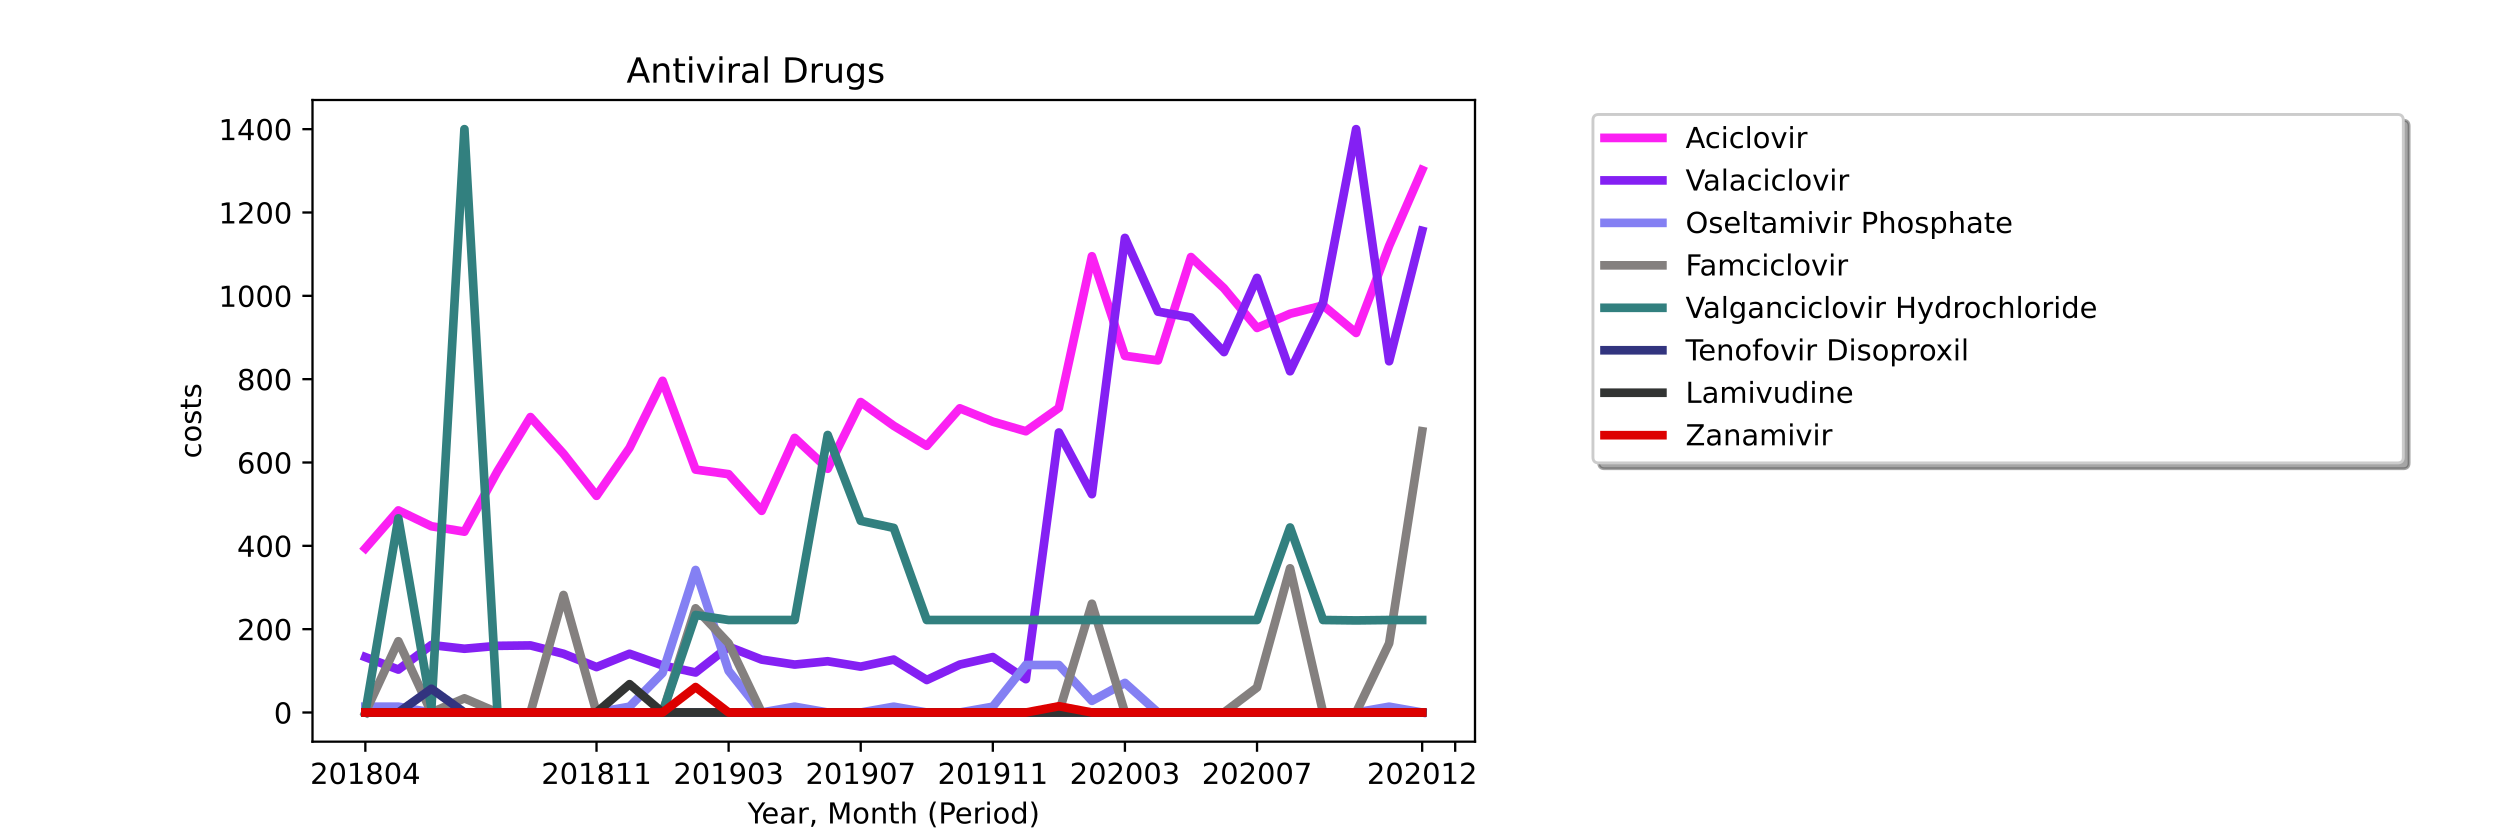 <?xml version="1.0" encoding="utf-8" standalone="no"?>
<!DOCTYPE svg PUBLIC "-//W3C//DTD SVG 1.1//EN"
  "http://www.w3.org/Graphics/SVG/1.1/DTD/svg11.dtd">
<!-- Created with matplotlib (https://matplotlib.org/) -->
<svg height="288pt" version="1.1" viewBox="0 0 864 288" width="864pt" xmlns="http://www.w3.org/2000/svg" xmlns:xlink="http://www.w3.org/1999/xlink">
 <defs>
  <style type="text/css">*{stroke-linecap:butt;stroke-linejoin:round;}</style>
 </defs>
 <g id="figure_1">
  <g id="patch_1">
   <path d="M 0 288 
L 864 288 
L 864 0 
L 0 0 
z
" style="fill:#ffffff;"/>
  </g>
  <g id="axes_1">
   <g id="patch_2">
    <path d="M 108 256.32 
L 509.76 256.32 
L 509.76 34.56 
L 108 34.56 
z
" style="fill:#ffffff;"/>
   </g>
   <g id="matplotlib.axis_1">
    <g id="xtick_1">
     <g id="line2d_1">
      <defs>
       <path d="M 0 0 
L 0 3.5 
" id="ma55997df5f" style="stroke:#000000;stroke-width:0.8;"/>
      </defs>
      <g>
       <use style="stroke:#000000;stroke-width:0.8;" x="126.262" xlink:href="#ma55997df5f" y="256.32"/>
      </g>
     </g>
     <g id="text_1">
      <!-- 201804 -->
      <g transform="translate(107.174 270.918)scale(0.1 -0.1)">
       <defs>
        <path d="M 19.188 8.297 
L 53.609 8.297 
L 53.609 0 
L 7.328 0 
L 7.328 8.297 
Q 12.938 14.109 22.625 23.891 
Q 32.328 33.688 34.812 36.531 
Q 39.547 41.844 41.422 45.531 
Q 43.312 49.219 43.312 52.781 
Q 43.312 58.594 39.234 62.25 
Q 35.156 65.922 28.609 65.922 
Q 23.969 65.922 18.812 64.312 
Q 13.672 62.703 7.812 59.422 
L 7.812 69.391 
Q 13.766 71.781 18.938 73 
Q 24.125 74.219 28.422 74.219 
Q 39.75 74.219 46.484 68.547 
Q 53.219 62.891 53.219 53.422 
Q 53.219 48.922 51.531 44.891 
Q 49.859 40.875 45.406 35.406 
Q 44.188 33.984 37.641 27.219 
Q 31.109 20.453 19.188 8.297 
z
" id="DejaVuSans-50"/>
        <path d="M 31.781 66.406 
Q 24.172 66.406 20.328 58.906 
Q 16.5 51.422 16.5 36.375 
Q 16.5 21.391 20.328 13.891 
Q 24.172 6.391 31.781 6.391 
Q 39.453 6.391 43.281 13.891 
Q 47.125 21.391 47.125 36.375 
Q 47.125 51.422 43.281 58.906 
Q 39.453 66.406 31.781 66.406 
z
M 31.781 74.219 
Q 44.047 74.219 50.516 64.516 
Q 56.984 54.828 56.984 36.375 
Q 56.984 17.969 50.516 8.266 
Q 44.047 -1.422 31.781 -1.422 
Q 19.531 -1.422 13.062 8.266 
Q 6.594 17.969 6.594 36.375 
Q 6.594 54.828 13.062 64.516 
Q 19.531 74.219 31.781 74.219 
z
" id="DejaVuSans-48"/>
        <path d="M 12.406 8.297 
L 28.516 8.297 
L 28.516 63.922 
L 10.984 60.406 
L 10.984 69.391 
L 28.422 72.906 
L 38.281 72.906 
L 38.281 8.297 
L 54.391 8.297 
L 54.391 0 
L 12.406 0 
z
" id="DejaVuSans-49"/>
        <path d="M 31.781 34.625 
Q 24.75 34.625 20.719 30.859 
Q 16.703 27.094 16.703 20.516 
Q 16.703 13.922 20.719 10.156 
Q 24.75 6.391 31.781 6.391 
Q 38.812 6.391 42.859 10.172 
Q 46.922 13.969 46.922 20.516 
Q 46.922 27.094 42.891 30.859 
Q 38.875 34.625 31.781 34.625 
z
M 21.922 38.812 
Q 15.578 40.375 12.031 44.719 
Q 8.5 49.078 8.5 55.328 
Q 8.5 64.062 14.719 69.141 
Q 20.953 74.219 31.781 74.219 
Q 42.672 74.219 48.875 69.141 
Q 55.078 64.062 55.078 55.328 
Q 55.078 49.078 51.531 44.719 
Q 48 40.375 41.703 38.812 
Q 48.828 37.156 52.797 32.312 
Q 56.781 27.484 56.781 20.516 
Q 56.781 9.906 50.312 4.234 
Q 43.844 -1.422 31.781 -1.422 
Q 19.734 -1.422 13.25 4.234 
Q 6.781 9.906 6.781 20.516 
Q 6.781 27.484 10.781 32.312 
Q 14.797 37.156 21.922 38.812 
z
M 18.312 54.391 
Q 18.312 48.734 21.844 45.562 
Q 25.391 42.391 31.781 42.391 
Q 38.141 42.391 41.719 45.562 
Q 45.312 48.734 45.312 54.391 
Q 45.312 60.062 41.719 63.234 
Q 38.141 66.406 31.781 66.406 
Q 25.391 66.406 21.844 63.234 
Q 18.312 60.062 18.312 54.391 
z
" id="DejaVuSans-56"/>
        <path d="M 37.797 64.312 
L 12.891 25.391 
L 37.797 25.391 
z
M 35.203 72.906 
L 47.609 72.906 
L 47.609 25.391 
L 58.016 25.391 
L 58.016 17.188 
L 47.609 17.188 
L 47.609 0 
L 37.797 0 
L 37.797 17.188 
L 4.891 17.188 
L 4.891 26.703 
z
" id="DejaVuSans-52"/>
       </defs>
       <use xlink:href="#DejaVuSans-50"/>
       <use x="63.623" xlink:href="#DejaVuSans-48"/>
       <use x="127.246" xlink:href="#DejaVuSans-49"/>
       <use x="190.869" xlink:href="#DejaVuSans-56"/>
       <use x="254.492" xlink:href="#DejaVuSans-48"/>
       <use x="318.115" xlink:href="#DejaVuSans-52"/>
      </g>
     </g>
    </g>
    <g id="xtick_2">
     <g id="line2d_2">
      <g>
       <use style="stroke:#000000;stroke-width:0.8;" x="206.157" xlink:href="#ma55997df5f" y="256.32"/>
      </g>
     </g>
     <g id="text_2">
      <!-- 201811 -->
      <g transform="translate(187.07 270.918)scale(0.1 -0.1)">
       <use xlink:href="#DejaVuSans-50"/>
       <use x="63.623" xlink:href="#DejaVuSans-48"/>
       <use x="127.246" xlink:href="#DejaVuSans-49"/>
       <use x="190.869" xlink:href="#DejaVuSans-56"/>
       <use x="254.492" xlink:href="#DejaVuSans-49"/>
       <use x="318.115" xlink:href="#DejaVuSans-49"/>
      </g>
     </g>
    </g>
    <g id="xtick_3">
     <g id="line2d_3">
      <g>
       <use style="stroke:#000000;stroke-width:0.8;" x="251.812" xlink:href="#ma55997df5f" y="256.32"/>
      </g>
     </g>
     <g id="text_3">
      <!-- 201903 -->
      <g transform="translate(232.724 270.918)scale(0.1 -0.1)">
       <defs>
        <path d="M 10.984 1.516 
L 10.984 10.5 
Q 14.703 8.734 18.5 7.812 
Q 22.312 6.891 25.984 6.891 
Q 35.75 6.891 40.891 13.453 
Q 46.047 20.016 46.781 33.406 
Q 43.953 29.203 39.594 26.953 
Q 35.25 24.703 29.984 24.703 
Q 19.047 24.703 12.672 31.312 
Q 6.297 37.938 6.297 49.422 
Q 6.297 60.641 12.938 67.422 
Q 19.578 74.219 30.609 74.219 
Q 43.266 74.219 49.922 64.516 
Q 56.594 54.828 56.594 36.375 
Q 56.594 19.141 48.406 8.859 
Q 40.234 -1.422 26.422 -1.422 
Q 22.703 -1.422 18.891 -0.688 
Q 15.094 0.047 10.984 1.516 
z
M 30.609 32.422 
Q 37.25 32.422 41.125 36.953 
Q 45.016 41.5 45.016 49.422 
Q 45.016 57.281 41.125 61.844 
Q 37.25 66.406 30.609 66.406 
Q 23.969 66.406 20.094 61.844 
Q 16.219 57.281 16.219 49.422 
Q 16.219 41.5 20.094 36.953 
Q 23.969 32.422 30.609 32.422 
z
" id="DejaVuSans-57"/>
        <path d="M 40.578 39.312 
Q 47.656 37.797 51.625 33 
Q 55.609 28.219 55.609 21.188 
Q 55.609 10.406 48.188 4.484 
Q 40.766 -1.422 27.094 -1.422 
Q 22.516 -1.422 17.656 -0.516 
Q 12.797 0.391 7.625 2.203 
L 7.625 11.719 
Q 11.719 9.328 16.594 8.109 
Q 21.484 6.891 26.812 6.891 
Q 36.078 6.891 40.938 10.547 
Q 45.797 14.203 45.797 21.188 
Q 45.797 27.641 41.281 31.266 
Q 36.766 34.906 28.719 34.906 
L 20.219 34.906 
L 20.219 43.016 
L 29.109 43.016 
Q 36.375 43.016 40.234 45.922 
Q 44.094 48.828 44.094 54.297 
Q 44.094 59.906 40.109 62.906 
Q 36.141 65.922 28.719 65.922 
Q 24.656 65.922 20.016 65.031 
Q 15.375 64.156 9.812 62.312 
L 9.812 71.094 
Q 15.438 72.656 20.344 73.438 
Q 25.25 74.219 29.594 74.219 
Q 40.828 74.219 47.359 69.109 
Q 53.906 64.016 53.906 55.328 
Q 53.906 49.266 50.438 45.094 
Q 46.969 40.922 40.578 39.312 
z
" id="DejaVuSans-51"/>
       </defs>
       <use xlink:href="#DejaVuSans-50"/>
       <use x="63.623" xlink:href="#DejaVuSans-48"/>
       <use x="127.246" xlink:href="#DejaVuSans-49"/>
       <use x="190.869" xlink:href="#DejaVuSans-57"/>
       <use x="254.492" xlink:href="#DejaVuSans-48"/>
       <use x="318.115" xlink:href="#DejaVuSans-51"/>
      </g>
     </g>
    </g>
    <g id="xtick_4">
     <g id="line2d_4">
      <g>
       <use style="stroke:#000000;stroke-width:0.8;" x="297.466" xlink:href="#ma55997df5f" y="256.32"/>
      </g>
     </g>
     <g id="text_4">
      <!-- 201907 -->
      <g transform="translate(278.379 270.918)scale(0.1 -0.1)">
       <defs>
        <path d="M 8.203 72.906 
L 55.078 72.906 
L 55.078 68.703 
L 28.609 0 
L 18.312 0 
L 43.219 64.594 
L 8.203 64.594 
z
" id="DejaVuSans-55"/>
       </defs>
       <use xlink:href="#DejaVuSans-50"/>
       <use x="63.623" xlink:href="#DejaVuSans-48"/>
       <use x="127.246" xlink:href="#DejaVuSans-49"/>
       <use x="190.869" xlink:href="#DejaVuSans-57"/>
       <use x="254.492" xlink:href="#DejaVuSans-48"/>
       <use x="318.115" xlink:href="#DejaVuSans-55"/>
      </g>
     </g>
    </g>
    <g id="xtick_5">
     <g id="line2d_5">
      <g>
       <use style="stroke:#000000;stroke-width:0.8;" x="343.121" xlink:href="#ma55997df5f" y="256.32"/>
      </g>
     </g>
     <g id="text_5">
      <!-- 201911 -->
      <g transform="translate(324.033 270.918)scale(0.1 -0.1)">
       <use xlink:href="#DejaVuSans-50"/>
       <use x="63.623" xlink:href="#DejaVuSans-48"/>
       <use x="127.246" xlink:href="#DejaVuSans-49"/>
       <use x="190.869" xlink:href="#DejaVuSans-57"/>
       <use x="254.492" xlink:href="#DejaVuSans-49"/>
       <use x="318.115" xlink:href="#DejaVuSans-49"/>
      </g>
     </g>
    </g>
    <g id="xtick_6">
     <g id="line2d_6">
      <g>
       <use style="stroke:#000000;stroke-width:0.8;" x="388.775" xlink:href="#ma55997df5f" y="256.32"/>
      </g>
     </g>
     <g id="text_6">
      <!-- 202003 -->
      <g transform="translate(369.688 270.918)scale(0.1 -0.1)">
       <use xlink:href="#DejaVuSans-50"/>
       <use x="63.623" xlink:href="#DejaVuSans-48"/>
       <use x="127.246" xlink:href="#DejaVuSans-50"/>
       <use x="190.869" xlink:href="#DejaVuSans-48"/>
       <use x="254.492" xlink:href="#DejaVuSans-48"/>
       <use x="318.115" xlink:href="#DejaVuSans-51"/>
      </g>
     </g>
    </g>
    <g id="xtick_7">
     <g id="line2d_7">
      <g>
       <use style="stroke:#000000;stroke-width:0.8;" x="434.43" xlink:href="#ma55997df5f" y="256.32"/>
      </g>
     </g>
     <g id="text_7">
      <!-- 202007 -->
      <g transform="translate(415.342 270.918)scale(0.1 -0.1)">
       <use xlink:href="#DejaVuSans-50"/>
       <use x="63.623" xlink:href="#DejaVuSans-48"/>
       <use x="127.246" xlink:href="#DejaVuSans-50"/>
       <use x="190.869" xlink:href="#DejaVuSans-48"/>
       <use x="254.492" xlink:href="#DejaVuSans-48"/>
       <use x="318.115" xlink:href="#DejaVuSans-55"/>
      </g>
     </g>
    </g>
    <g id="xtick_8">
     <g id="line2d_8">
      <g>
       <use style="stroke:#000000;stroke-width:0.8;" x="491.498" xlink:href="#ma55997df5f" y="256.32"/>
      </g>
     </g>
     <g id="text_8">
      <!-- 202012 -->
      <g transform="translate(472.411 270.918)scale(0.1 -0.1)">
       <use xlink:href="#DejaVuSans-50"/>
       <use x="63.623" xlink:href="#DejaVuSans-48"/>
       <use x="127.246" xlink:href="#DejaVuSans-50"/>
       <use x="190.869" xlink:href="#DejaVuSans-48"/>
       <use x="254.492" xlink:href="#DejaVuSans-49"/>
       <use x="318.115" xlink:href="#DejaVuSans-50"/>
      </g>
     </g>
    </g>
    <g id="xtick_9">
     <g id="line2d_9">
      <g>
       <use style="stroke:#000000;stroke-width:0.8;" x="502.912" xlink:href="#ma55997df5f" y="256.32"/>
      </g>
     </g>
    </g>
    <g id="text_9">
     <!-- Year, Month (Period) -->
     <g transform="translate(258.364 284.597)scale(0.1 -0.1)">
      <defs>
       <path d="M -0.203 72.906 
L 10.406 72.906 
L 30.609 42.922 
L 50.688 72.906 
L 61.281 72.906 
L 35.5 34.719 
L 35.5 0 
L 25.594 0 
L 25.594 34.719 
z
" id="DejaVuSans-89"/>
       <path d="M 56.203 29.594 
L 56.203 25.203 
L 14.891 25.203 
Q 15.484 15.922 20.484 11.062 
Q 25.484 6.203 34.422 6.203 
Q 39.594 6.203 44.453 7.469 
Q 49.312 8.734 54.109 11.281 
L 54.109 2.781 
Q 49.266 0.734 44.188 -0.344 
Q 39.109 -1.422 33.891 -1.422 
Q 20.797 -1.422 13.156 6.188 
Q 5.516 13.812 5.516 26.812 
Q 5.516 40.234 12.766 48.109 
Q 20.016 56 32.328 56 
Q 43.359 56 49.781 48.891 
Q 56.203 41.797 56.203 29.594 
z
M 47.219 32.234 
Q 47.125 39.594 43.094 43.984 
Q 39.062 48.391 32.422 48.391 
Q 24.906 48.391 20.391 44.141 
Q 15.875 39.891 15.188 32.172 
z
" id="DejaVuSans-101"/>
       <path d="M 34.281 27.484 
Q 23.391 27.484 19.188 25 
Q 14.984 22.516 14.984 16.5 
Q 14.984 11.719 18.141 8.906 
Q 21.297 6.109 26.703 6.109 
Q 34.188 6.109 38.703 11.406 
Q 43.219 16.703 43.219 25.484 
L 43.219 27.484 
z
M 52.203 31.203 
L 52.203 0 
L 43.219 0 
L 43.219 8.297 
Q 40.141 3.328 35.547 0.953 
Q 30.953 -1.422 24.312 -1.422 
Q 15.922 -1.422 10.953 3.297 
Q 6 8.016 6 15.922 
Q 6 25.141 12.172 29.828 
Q 18.359 34.516 30.609 34.516 
L 43.219 34.516 
L 43.219 35.406 
Q 43.219 41.609 39.141 45 
Q 35.062 48.391 27.688 48.391 
Q 23 48.391 18.547 47.266 
Q 14.109 46.141 10.016 43.891 
L 10.016 52.203 
Q 14.938 54.109 19.578 55.047 
Q 24.219 56 28.609 56 
Q 40.484 56 46.344 49.844 
Q 52.203 43.703 52.203 31.203 
z
" id="DejaVuSans-97"/>
       <path d="M 41.109 46.297 
Q 39.594 47.172 37.812 47.578 
Q 36.031 48 33.891 48 
Q 26.266 48 22.188 43.047 
Q 18.109 38.094 18.109 28.812 
L 18.109 0 
L 9.078 0 
L 9.078 54.688 
L 18.109 54.688 
L 18.109 46.188 
Q 20.953 51.172 25.484 53.578 
Q 30.031 56 36.531 56 
Q 37.453 56 38.578 55.875 
Q 39.703 55.766 41.062 55.516 
z
" id="DejaVuSans-114"/>
       <path d="M 11.719 12.406 
L 22.016 12.406 
L 22.016 4 
L 14.016 -11.625 
L 7.719 -11.625 
L 11.719 4 
z
" id="DejaVuSans-44"/>
       <path id="DejaVuSans-32"/>
       <path d="M 9.812 72.906 
L 24.516 72.906 
L 43.109 23.297 
L 61.812 72.906 
L 76.516 72.906 
L 76.516 0 
L 66.891 0 
L 66.891 64.016 
L 48.094 14.016 
L 38.188 14.016 
L 19.391 64.016 
L 19.391 0 
L 9.812 0 
z
" id="DejaVuSans-77"/>
       <path d="M 30.609 48.391 
Q 23.391 48.391 19.188 42.75 
Q 14.984 37.109 14.984 27.297 
Q 14.984 17.484 19.156 11.844 
Q 23.344 6.203 30.609 6.203 
Q 37.797 6.203 41.984 11.859 
Q 46.188 17.531 46.188 27.297 
Q 46.188 37.016 41.984 42.703 
Q 37.797 48.391 30.609 48.391 
z
M 30.609 56 
Q 42.328 56 49.016 48.375 
Q 55.719 40.766 55.719 27.297 
Q 55.719 13.875 49.016 6.219 
Q 42.328 -1.422 30.609 -1.422 
Q 18.844 -1.422 12.172 6.219 
Q 5.516 13.875 5.516 27.297 
Q 5.516 40.766 12.172 48.375 
Q 18.844 56 30.609 56 
z
" id="DejaVuSans-111"/>
       <path d="M 54.891 33.016 
L 54.891 0 
L 45.906 0 
L 45.906 32.719 
Q 45.906 40.484 42.875 44.328 
Q 39.844 48.188 33.797 48.188 
Q 26.516 48.188 22.312 43.547 
Q 18.109 38.922 18.109 30.906 
L 18.109 0 
L 9.078 0 
L 9.078 54.688 
L 18.109 54.688 
L 18.109 46.188 
Q 21.344 51.125 25.703 53.562 
Q 30.078 56 35.797 56 
Q 45.219 56 50.047 50.172 
Q 54.891 44.344 54.891 33.016 
z
" id="DejaVuSans-110"/>
       <path d="M 18.312 70.219 
L 18.312 54.688 
L 36.812 54.688 
L 36.812 47.703 
L 18.312 47.703 
L 18.312 18.016 
Q 18.312 11.328 20.141 9.422 
Q 21.969 7.516 27.594 7.516 
L 36.812 7.516 
L 36.812 0 
L 27.594 0 
Q 17.188 0 13.234 3.875 
Q 9.281 7.766 9.281 18.016 
L 9.281 47.703 
L 2.688 47.703 
L 2.688 54.688 
L 9.281 54.688 
L 9.281 70.219 
z
" id="DejaVuSans-116"/>
       <path d="M 54.891 33.016 
L 54.891 0 
L 45.906 0 
L 45.906 32.719 
Q 45.906 40.484 42.875 44.328 
Q 39.844 48.188 33.797 48.188 
Q 26.516 48.188 22.312 43.547 
Q 18.109 38.922 18.109 30.906 
L 18.109 0 
L 9.078 0 
L 9.078 75.984 
L 18.109 75.984 
L 18.109 46.188 
Q 21.344 51.125 25.703 53.562 
Q 30.078 56 35.797 56 
Q 45.219 56 50.047 50.172 
Q 54.891 44.344 54.891 33.016 
z
" id="DejaVuSans-104"/>
       <path d="M 31 75.875 
Q 24.469 64.656 21.281 53.656 
Q 18.109 42.672 18.109 31.391 
Q 18.109 20.125 21.312 9.062 
Q 24.516 -2 31 -13.188 
L 23.188 -13.188 
Q 15.875 -1.703 12.234 9.375 
Q 8.594 20.453 8.594 31.391 
Q 8.594 42.281 12.203 53.312 
Q 15.828 64.359 23.188 75.875 
z
" id="DejaVuSans-40"/>
       <path d="M 19.672 64.797 
L 19.672 37.406 
L 32.078 37.406 
Q 38.969 37.406 42.719 40.969 
Q 46.484 44.531 46.484 51.125 
Q 46.484 57.672 42.719 61.234 
Q 38.969 64.797 32.078 64.797 
z
M 9.812 72.906 
L 32.078 72.906 
Q 44.344 72.906 50.609 67.359 
Q 56.891 61.812 56.891 51.125 
Q 56.891 40.328 50.609 34.812 
Q 44.344 29.297 32.078 29.297 
L 19.672 29.297 
L 19.672 0 
L 9.812 0 
z
" id="DejaVuSans-80"/>
       <path d="M 9.422 54.688 
L 18.406 54.688 
L 18.406 0 
L 9.422 0 
z
M 9.422 75.984 
L 18.406 75.984 
L 18.406 64.594 
L 9.422 64.594 
z
" id="DejaVuSans-105"/>
       <path d="M 45.406 46.391 
L 45.406 75.984 
L 54.391 75.984 
L 54.391 0 
L 45.406 0 
L 45.406 8.203 
Q 42.578 3.328 38.25 0.953 
Q 33.938 -1.422 27.875 -1.422 
Q 17.969 -1.422 11.734 6.484 
Q 5.516 14.406 5.516 27.297 
Q 5.516 40.188 11.734 48.094 
Q 17.969 56 27.875 56 
Q 33.938 56 38.25 53.625 
Q 42.578 51.266 45.406 46.391 
z
M 14.797 27.297 
Q 14.797 17.391 18.875 11.75 
Q 22.953 6.109 30.078 6.109 
Q 37.203 6.109 41.297 11.75 
Q 45.406 17.391 45.406 27.297 
Q 45.406 37.203 41.297 42.844 
Q 37.203 48.484 30.078 48.484 
Q 22.953 48.484 18.875 42.844 
Q 14.797 37.203 14.797 27.297 
z
" id="DejaVuSans-100"/>
       <path d="M 8.016 75.875 
L 15.828 75.875 
Q 23.141 64.359 26.781 53.312 
Q 30.422 42.281 30.422 31.391 
Q 30.422 20.453 26.781 9.375 
Q 23.141 -1.703 15.828 -13.188 
L 8.016 -13.188 
Q 14.5 -2 17.703 9.062 
Q 20.906 20.125 20.906 31.391 
Q 20.906 42.672 17.703 53.656 
Q 14.5 64.656 8.016 75.875 
z
" id="DejaVuSans-41"/>
      </defs>
      <use xlink:href="#DejaVuSans-89"/>
      <use x="47.834" xlink:href="#DejaVuSans-101"/>
      <use x="109.357" xlink:href="#DejaVuSans-97"/>
      <use x="170.637" xlink:href="#DejaVuSans-114"/>
      <use x="211.75" xlink:href="#DejaVuSans-44"/>
      <use x="243.537" xlink:href="#DejaVuSans-32"/>
      <use x="275.324" xlink:href="#DejaVuSans-77"/>
      <use x="361.604" xlink:href="#DejaVuSans-111"/>
      <use x="422.785" xlink:href="#DejaVuSans-110"/>
      <use x="486.164" xlink:href="#DejaVuSans-116"/>
      <use x="525.373" xlink:href="#DejaVuSans-104"/>
      <use x="588.752" xlink:href="#DejaVuSans-32"/>
      <use x="620.539" xlink:href="#DejaVuSans-40"/>
      <use x="659.553" xlink:href="#DejaVuSans-80"/>
      <use x="716.23" xlink:href="#DejaVuSans-101"/>
      <use x="777.754" xlink:href="#DejaVuSans-114"/>
      <use x="818.867" xlink:href="#DejaVuSans-105"/>
      <use x="846.65" xlink:href="#DejaVuSans-111"/>
      <use x="907.832" xlink:href="#DejaVuSans-100"/>
      <use x="971.309" xlink:href="#DejaVuSans-41"/>
     </g>
    </g>
   </g>
   <g id="matplotlib.axis_2">
    <g id="ytick_1">
     <g id="line2d_10">
      <defs>
       <path d="M 0 0 
L -3.5 0 
" id="m2e35c15b78" style="stroke:#000000;stroke-width:0.8;"/>
      </defs>
      <g>
       <use style="stroke:#000000;stroke-width:0.8;" x="108" xlink:href="#m2e35c15b78" y="246.24"/>
      </g>
     </g>
     <g id="text_10">
      <!-- 0 -->
      <g transform="translate(94.638 250.039)scale(0.1 -0.1)">
       <use xlink:href="#DejaVuSans-48"/>
      </g>
     </g>
    </g>
    <g id="ytick_2">
     <g id="line2d_11">
      <g>
       <use style="stroke:#000000;stroke-width:0.8;" x="108" xlink:href="#m2e35c15b78" y="217.44"/>
      </g>
     </g>
     <g id="text_11">
      <!-- 200 -->
      <g transform="translate(81.912 221.239)scale(0.1 -0.1)">
       <use xlink:href="#DejaVuSans-50"/>
       <use x="63.623" xlink:href="#DejaVuSans-48"/>
       <use x="127.246" xlink:href="#DejaVuSans-48"/>
      </g>
     </g>
    </g>
    <g id="ytick_3">
     <g id="line2d_12">
      <g>
       <use style="stroke:#000000;stroke-width:0.8;" x="108" xlink:href="#m2e35c15b78" y="188.64"/>
      </g>
     </g>
     <g id="text_12">
      <!-- 400 -->
      <g transform="translate(81.912 192.439)scale(0.1 -0.1)">
       <use xlink:href="#DejaVuSans-52"/>
       <use x="63.623" xlink:href="#DejaVuSans-48"/>
       <use x="127.246" xlink:href="#DejaVuSans-48"/>
      </g>
     </g>
    </g>
    <g id="ytick_4">
     <g id="line2d_13">
      <g>
       <use style="stroke:#000000;stroke-width:0.8;" x="108" xlink:href="#m2e35c15b78" y="159.84"/>
      </g>
     </g>
     <g id="text_13">
      <!-- 600 -->
      <g transform="translate(81.912 163.639)scale(0.1 -0.1)">
       <defs>
        <path d="M 33.016 40.375 
Q 26.375 40.375 22.484 35.828 
Q 18.609 31.297 18.609 23.391 
Q 18.609 15.531 22.484 10.953 
Q 26.375 6.391 33.016 6.391 
Q 39.656 6.391 43.531 10.953 
Q 47.406 15.531 47.406 23.391 
Q 47.406 31.297 43.531 35.828 
Q 39.656 40.375 33.016 40.375 
z
M 52.594 71.297 
L 52.594 62.312 
Q 48.875 64.062 45.094 64.984 
Q 41.312 65.922 37.594 65.922 
Q 27.828 65.922 22.672 59.328 
Q 17.531 52.734 16.797 39.406 
Q 19.672 43.656 24.016 45.922 
Q 28.375 48.188 33.594 48.188 
Q 44.578 48.188 50.953 41.516 
Q 57.328 34.859 57.328 23.391 
Q 57.328 12.156 50.688 5.359 
Q 44.047 -1.422 33.016 -1.422 
Q 20.359 -1.422 13.672 8.266 
Q 6.984 17.969 6.984 36.375 
Q 6.984 53.656 15.188 63.938 
Q 23.391 74.219 37.203 74.219 
Q 40.922 74.219 44.703 73.484 
Q 48.484 72.75 52.594 71.297 
z
" id="DejaVuSans-54"/>
       </defs>
       <use xlink:href="#DejaVuSans-54"/>
       <use x="63.623" xlink:href="#DejaVuSans-48"/>
       <use x="127.246" xlink:href="#DejaVuSans-48"/>
      </g>
     </g>
    </g>
    <g id="ytick_5">
     <g id="line2d_14">
      <g>
       <use style="stroke:#000000;stroke-width:0.8;" x="108" xlink:href="#m2e35c15b78" y="131.04"/>
      </g>
     </g>
     <g id="text_14">
      <!-- 800 -->
      <g transform="translate(81.912 134.839)scale(0.1 -0.1)">
       <use xlink:href="#DejaVuSans-56"/>
       <use x="63.623" xlink:href="#DejaVuSans-48"/>
       <use x="127.246" xlink:href="#DejaVuSans-48"/>
      </g>
     </g>
    </g>
    <g id="ytick_6">
     <g id="line2d_15">
      <g>
       <use style="stroke:#000000;stroke-width:0.8;" x="108" xlink:href="#m2e35c15b78" y="102.24"/>
      </g>
     </g>
     <g id="text_15">
      <!-- 1000 -->
      <g transform="translate(75.55 106.039)scale(0.1 -0.1)">
       <use xlink:href="#DejaVuSans-49"/>
       <use x="63.623" xlink:href="#DejaVuSans-48"/>
       <use x="127.246" xlink:href="#DejaVuSans-48"/>
       <use x="190.869" xlink:href="#DejaVuSans-48"/>
      </g>
     </g>
    </g>
    <g id="ytick_7">
     <g id="line2d_16">
      <g>
       <use style="stroke:#000000;stroke-width:0.8;" x="108" xlink:href="#m2e35c15b78" y="73.44"/>
      </g>
     </g>
     <g id="text_16">
      <!-- 1200 -->
      <g transform="translate(75.55 77.239)scale(0.1 -0.1)">
       <use xlink:href="#DejaVuSans-49"/>
       <use x="63.623" xlink:href="#DejaVuSans-50"/>
       <use x="127.246" xlink:href="#DejaVuSans-48"/>
       <use x="190.869" xlink:href="#DejaVuSans-48"/>
      </g>
     </g>
    </g>
    <g id="ytick_8">
     <g id="line2d_17">
      <g>
       <use style="stroke:#000000;stroke-width:0.8;" x="108" xlink:href="#m2e35c15b78" y="44.64"/>
      </g>
     </g>
     <g id="text_17">
      <!-- 1400 -->
      <g transform="translate(75.55 48.439)scale(0.1 -0.1)">
       <use xlink:href="#DejaVuSans-49"/>
       <use x="63.623" xlink:href="#DejaVuSans-52"/>
       <use x="127.246" xlink:href="#DejaVuSans-48"/>
       <use x="190.869" xlink:href="#DejaVuSans-48"/>
      </g>
     </g>
    </g>
    <g id="text_18">
     <!-- costs -->
     <g transform="translate(69.47 158.418)rotate(-90)scale(0.1 -0.1)">
      <defs>
       <path d="M 48.781 52.594 
L 48.781 44.188 
Q 44.969 46.297 41.141 47.344 
Q 37.312 48.391 33.406 48.391 
Q 24.656 48.391 19.812 42.844 
Q 14.984 37.312 14.984 27.297 
Q 14.984 17.281 19.812 11.734 
Q 24.656 6.203 33.406 6.203 
Q 37.312 6.203 41.141 7.25 
Q 44.969 8.297 48.781 10.406 
L 48.781 2.094 
Q 45.016 0.344 40.984 -0.531 
Q 36.969 -1.422 32.422 -1.422 
Q 20.062 -1.422 12.781 6.344 
Q 5.516 14.109 5.516 27.297 
Q 5.516 40.672 12.859 48.328 
Q 20.219 56 33.016 56 
Q 37.156 56 41.109 55.141 
Q 45.062 54.297 48.781 52.594 
z
" id="DejaVuSans-99"/>
       <path d="M 44.281 53.078 
L 44.281 44.578 
Q 40.484 46.531 36.375 47.5 
Q 32.281 48.484 27.875 48.484 
Q 21.188 48.484 17.844 46.438 
Q 14.5 44.391 14.5 40.281 
Q 14.5 37.156 16.891 35.375 
Q 19.281 33.594 26.516 31.984 
L 29.594 31.297 
Q 39.156 29.25 43.188 25.516 
Q 47.219 21.781 47.219 15.094 
Q 47.219 7.469 41.188 3.016 
Q 35.156 -1.422 24.609 -1.422 
Q 20.219 -1.422 15.453 -0.562 
Q 10.688 0.297 5.422 2 
L 5.422 11.281 
Q 10.406 8.688 15.234 7.391 
Q 20.062 6.109 24.812 6.109 
Q 31.156 6.109 34.562 8.281 
Q 37.984 10.453 37.984 14.406 
Q 37.984 18.062 35.516 20.016 
Q 33.062 21.969 24.703 23.781 
L 21.578 24.516 
Q 13.234 26.266 9.516 29.906 
Q 5.812 33.547 5.812 39.891 
Q 5.812 47.609 11.281 51.797 
Q 16.75 56 26.812 56 
Q 31.781 56 36.172 55.266 
Q 40.578 54.547 44.281 53.078 
z
" id="DejaVuSans-115"/>
      </defs>
      <use xlink:href="#DejaVuSans-99"/>
      <use x="54.98" xlink:href="#DejaVuSans-111"/>
      <use x="116.162" xlink:href="#DejaVuSans-115"/>
      <use x="168.262" xlink:href="#DejaVuSans-116"/>
      <use x="207.471" xlink:href="#DejaVuSans-115"/>
     </g>
    </g>
   </g>
   <g id="line2d_18">
    <path clip-path="url(#pd29bffa8de)" d="M 126.262 189.504 
L 137.675 176.4 
L 149.089 181.872 
L 160.503 183.744 
L 171.916 162.864 
L 183.33 144.144 
L 194.744 156.816 
L 206.157 171.36 
L 217.571 154.8 
L 228.985 131.616 
L 240.398 162.288 
L 251.812 163.872 
L 263.225 176.544 
L 274.639 151.344 
L 286.053 162 
L 297.466 138.96 
L 308.88 147.168 
L 320.294 154.08 
L 331.707 141.12 
L 343.121 145.728 
L 354.535 149.04 
L 365.948 140.976 
L 377.362 88.56 
L 388.775 122.976 
L 400.189 124.56 
L 411.603 88.848 
L 423.016 99.648 
L 434.43 113.328 
L 445.844 108.432 
L 457.257 105.552 
L 468.671 115.056 
L 480.085 84.96 
L 491.498 58.752 
" style="fill:none;stroke:#fb20f3;stroke-linecap:square;stroke-width:3;"/>
   </g>
   <g id="line2d_19">
    <path clip-path="url(#pd29bffa8de)" d="M 126.262 227.088 
L 137.675 231.408 
L 149.089 222.912 
L 160.503 224.208 
L 171.916 223.2 
L 183.33 223.056 
L 194.744 225.936 
L 206.157 230.544 
L 217.571 225.936 
L 228.985 229.968 
L 240.398 232.416 
L 251.812 223.488 
L 263.225 227.952 
L 274.639 229.68 
L 286.053 228.528 
L 297.466 230.4 
L 308.88 227.952 
L 320.294 235.008 
L 331.707 229.68 
L 343.121 227.088 
L 354.535 234.72 
L 365.948 149.472 
L 377.362 170.784 
L 388.775 82.224 
L 400.189 107.712 
L 411.603 109.728 
L 423.016 121.68 
L 434.43 96.048 
L 445.844 128.304 
L 457.257 104.544 
L 468.671 44.64 
L 480.085 124.848 
L 491.498 79.776 
" style="fill:none;stroke:#8420f3;stroke-linecap:square;stroke-width:3;"/>
   </g>
   <g id="line2d_20">
    <path clip-path="url(#pd29bffa8de)" d="M 126.262 244.224 
L 137.675 244.224 
L 149.089 246.24 
L 160.503 246.24 
L 171.916 246.24 
L 183.33 246.24 
L 194.744 246.24 
L 206.157 246.24 
L 217.571 244.224 
L 228.985 232.56 
L 240.398 196.992 
L 251.812 231.84 
L 263.225 246.24 
L 274.639 244.224 
L 286.053 246.24 
L 297.466 246.24 
L 308.88 244.224 
L 320.294 246.24 
L 331.707 246.24 
L 343.121 244.224 
L 354.535 229.824 
L 365.948 229.824 
L 377.362 242.208 
L 388.775 236.016 
L 400.189 246.24 
L 411.603 246.24 
L 423.016 246.24 
L 434.43 246.24 
L 445.844 246.24 
L 457.257 246.24 
L 468.671 246.24 
L 480.085 244.224 
L 491.498 246.24 
" style="fill:none;stroke:#8480f3;stroke-linecap:square;stroke-width:3;"/>
   </g>
   <g id="line2d_21">
    <path clip-path="url(#pd29bffa8de)" d="M 126.262 246.24 
L 137.675 221.616 
L 149.089 246.24 
L 160.503 241.344 
L 171.916 246.24 
L 183.33 246.24 
L 194.744 205.632 
L 206.157 246.24 
L 217.571 246.24 
L 228.985 246.24 
L 240.398 210.24 
L 251.812 222.336 
L 263.225 246.24 
L 274.639 246.24 
L 286.053 246.24 
L 297.466 246.24 
L 308.88 246.24 
L 320.294 246.24 
L 331.707 246.24 
L 343.121 246.24 
L 354.535 246.24 
L 365.948 246.24 
L 377.362 208.656 
L 388.775 246.24 
L 400.189 246.24 
L 411.603 246.24 
L 423.016 246.24 
L 434.43 237.6 
L 445.844 196.416 
L 457.257 246.24 
L 468.671 246.24 
L 480.085 222.336 
L 491.498 149.04 
" style="fill:none;stroke:#84807f;stroke-linecap:square;stroke-width:3;"/>
   </g>
   <g id="line2d_22">
    <path clip-path="url(#pd29bffa8de)" d="M 126.262 246.24 
L 137.675 179.136 
L 149.089 244.8 
L 160.503 44.64 
L 171.916 246.24 
L 183.33 246.24 
L 194.744 246.24 
L 206.157 246.24 
L 217.571 246.24 
L 228.985 246.24 
L 240.398 212.544 
L 251.812 214.272 
L 263.225 214.272 
L 274.639 214.272 
L 286.053 150.336 
L 297.466 180 
L 308.88 182.448 
L 320.294 214.272 
L 331.707 214.272 
L 343.121 214.272 
L 354.535 214.272 
L 365.948 214.272 
L 377.362 214.272 
L 388.775 214.272 
L 400.189 214.272 
L 411.603 214.272 
L 423.016 214.272 
L 434.43 214.272 
L 445.844 182.304 
L 457.257 214.272 
L 468.671 214.416 
L 480.085 214.272 
L 491.498 214.272 
" style="fill:none;stroke:#32807f;stroke-linecap:square;stroke-width:3;"/>
   </g>
   <g id="line2d_23">
    <path clip-path="url(#pd29bffa8de)" d="M 126.262 246.24 
L 137.675 246.24 
L 149.089 238.032 
L 160.503 246.24 
L 171.916 246.24 
L 183.33 246.24 
L 194.744 246.24 
L 206.157 246.24 
L 217.571 246.24 
L 228.985 246.24 
L 240.398 246.24 
L 251.812 246.24 
L 263.225 246.24 
L 274.639 246.24 
L 286.053 246.24 
L 297.466 246.24 
L 308.88 246.24 
L 320.294 246.24 
L 331.707 246.24 
L 343.121 246.24 
L 354.535 246.24 
L 365.948 246.24 
L 377.362 246.24 
L 388.775 246.24 
L 400.189 246.24 
L 411.603 246.24 
L 423.016 246.24 
L 434.43 246.24 
L 445.844 246.24 
L 457.257 246.24 
L 468.671 246.24 
L 480.085 246.24 
L 491.498 246.24 
" style="fill:none;stroke:#32347f;stroke-linecap:square;stroke-width:3;"/>
   </g>
   <g id="line2d_24">
    <path clip-path="url(#pd29bffa8de)" d="M 126.262 246.24 
L 137.675 246.24 
L 149.089 246.24 
L 160.503 246.24 
L 171.916 246.24 
L 183.33 246.24 
L 194.744 246.24 
L 206.157 246.24 
L 217.571 236.448 
L 228.985 246.24 
L 240.398 246.24 
L 251.812 246.24 
L 263.225 246.24 
L 274.639 246.24 
L 286.053 246.24 
L 297.466 246.24 
L 308.88 246.24 
L 320.294 246.24 
L 331.707 246.24 
L 343.121 246.24 
L 354.535 246.24 
L 365.948 246.24 
L 377.362 246.24 
L 388.775 246.24 
L 400.189 246.24 
L 411.603 246.24 
L 423.016 246.24 
L 434.43 246.24 
L 445.844 246.24 
L 457.257 246.24 
L 468.671 246.24 
L 480.085 246.24 
L 491.498 246.24 
" style="fill:none;stroke:#323433;stroke-linecap:square;stroke-width:3;"/>
   </g>
   <g id="line2d_25">
    <path clip-path="url(#pd29bffa8de)" d="M 126.262 246.24 
L 137.675 246.24 
L 149.089 246.24 
L 160.503 246.24 
L 171.916 246.24 
L 183.33 246.24 
L 194.744 246.24 
L 206.157 246.24 
L 217.571 246.24 
L 228.985 246.24 
L 240.398 237.456 
L 251.812 246.24 
L 263.225 246.24 
L 274.639 246.24 
L 286.053 246.24 
L 297.466 246.24 
L 308.88 246.24 
L 320.294 246.24 
L 331.707 246.24 
L 343.121 246.24 
L 354.535 246.24 
L 365.948 244.08 
L 377.362 246.24 
L 388.775 246.24 
L 400.189 246.24 
L 411.603 246.24 
L 423.016 246.24 
L 434.43 246.24 
L 445.844 246.24 
L 457.257 246.24 
L 468.671 246.24 
L 480.085 246.24 
L 491.498 246.24 
" style="fill:none;stroke:#dd0000;stroke-linecap:square;stroke-width:3;"/>
   </g>
   <g id="patch_3">
    <path d="M 108 256.32 
L 108 34.56 
" style="fill:none;stroke:#000000;stroke-linecap:square;stroke-linejoin:miter;stroke-width:0.8;"/>
   </g>
   <g id="patch_4">
    <path d="M 509.76 256.32 
L 509.76 34.56 
" style="fill:none;stroke:#000000;stroke-linecap:square;stroke-linejoin:miter;stroke-width:0.8;"/>
   </g>
   <g id="patch_5">
    <path d="M 108 256.32 
L 509.76 256.32 
" style="fill:none;stroke:#000000;stroke-linecap:square;stroke-linejoin:miter;stroke-width:0.8;"/>
   </g>
   <g id="patch_6">
    <path d="M 108 34.56 
L 509.76 34.56 
" style="fill:none;stroke:#000000;stroke-linecap:square;stroke-linejoin:miter;stroke-width:0.8;"/>
   </g>
   <g id="text_19">
    <!-- Antiviral Drugs                          -->
    <g transform="translate(216.523 28.56)scale(0.12 -0.12)">
     <defs>
      <path d="M 34.188 63.188 
L 20.797 26.906 
L 47.609 26.906 
z
M 28.609 72.906 
L 39.797 72.906 
L 67.578 0 
L 57.328 0 
L 50.688 18.703 
L 17.828 18.703 
L 11.188 0 
L 0.781 0 
z
" id="DejaVuSans-65"/>
      <path d="M 2.984 54.688 
L 12.5 54.688 
L 29.594 8.797 
L 46.688 54.688 
L 56.203 54.688 
L 35.688 0 
L 23.484 0 
z
" id="DejaVuSans-118"/>
      <path d="M 9.422 75.984 
L 18.406 75.984 
L 18.406 0 
L 9.422 0 
z
" id="DejaVuSans-108"/>
      <path d="M 19.672 64.797 
L 19.672 8.109 
L 31.594 8.109 
Q 46.688 8.109 53.688 14.938 
Q 60.688 21.781 60.688 36.531 
Q 60.688 51.172 53.688 57.984 
Q 46.688 64.797 31.594 64.797 
z
M 9.812 72.906 
L 30.078 72.906 
Q 51.266 72.906 61.172 64.094 
Q 71.094 55.281 71.094 36.531 
Q 71.094 17.672 61.125 8.828 
Q 51.172 0 30.078 0 
L 9.812 0 
z
" id="DejaVuSans-68"/>
      <path d="M 8.5 21.578 
L 8.5 54.688 
L 17.484 54.688 
L 17.484 21.922 
Q 17.484 14.156 20.5 10.266 
Q 23.531 6.391 29.594 6.391 
Q 36.859 6.391 41.078 11.031 
Q 45.312 15.672 45.312 23.688 
L 45.312 54.688 
L 54.297 54.688 
L 54.297 0 
L 45.312 0 
L 45.312 8.406 
Q 42.047 3.422 37.719 1 
Q 33.406 -1.422 27.688 -1.422 
Q 18.266 -1.422 13.375 4.438 
Q 8.5 10.297 8.5 21.578 
z
M 31.109 56 
z
" id="DejaVuSans-117"/>
      <path d="M 45.406 27.984 
Q 45.406 37.75 41.375 43.109 
Q 37.359 48.484 30.078 48.484 
Q 22.859 48.484 18.828 43.109 
Q 14.797 37.75 14.797 27.984 
Q 14.797 18.266 18.828 12.891 
Q 22.859 7.516 30.078 7.516 
Q 37.359 7.516 41.375 12.891 
Q 45.406 18.266 45.406 27.984 
z
M 54.391 6.781 
Q 54.391 -7.172 48.188 -13.984 
Q 42 -20.797 29.203 -20.797 
Q 24.469 -20.797 20.266 -20.094 
Q 16.062 -19.391 12.109 -17.922 
L 12.109 -9.188 
Q 16.062 -11.328 19.922 -12.344 
Q 23.781 -13.375 27.781 -13.375 
Q 36.625 -13.375 41.016 -8.766 
Q 45.406 -4.156 45.406 5.172 
L 45.406 9.625 
Q 42.625 4.781 38.281 2.391 
Q 33.938 0 27.875 0 
Q 17.828 0 11.672 7.656 
Q 5.516 15.328 5.516 27.984 
Q 5.516 40.672 11.672 48.328 
Q 17.828 56 27.875 56 
Q 33.938 56 38.281 53.609 
Q 42.625 51.219 45.406 46.391 
L 45.406 54.688 
L 54.391 54.688 
z
" id="DejaVuSans-103"/>
     </defs>
     <use xlink:href="#DejaVuSans-65"/>
     <use x="68.408" xlink:href="#DejaVuSans-110"/>
     <use x="131.787" xlink:href="#DejaVuSans-116"/>
     <use x="170.996" xlink:href="#DejaVuSans-105"/>
     <use x="198.779" xlink:href="#DejaVuSans-118"/>
     <use x="257.959" xlink:href="#DejaVuSans-105"/>
     <use x="285.742" xlink:href="#DejaVuSans-114"/>
     <use x="326.855" xlink:href="#DejaVuSans-97"/>
     <use x="388.135" xlink:href="#DejaVuSans-108"/>
     <use x="415.918" xlink:href="#DejaVuSans-32"/>
     <use x="447.705" xlink:href="#DejaVuSans-68"/>
     <use x="524.707" xlink:href="#DejaVuSans-114"/>
     <use x="565.82" xlink:href="#DejaVuSans-117"/>
     <use x="629.199" xlink:href="#DejaVuSans-103"/>
     <use x="692.676" xlink:href="#DejaVuSans-115"/>
     <use x="744.775" xlink:href="#DejaVuSans-32"/>
     <use x="776.562" xlink:href="#DejaVuSans-32"/>
     <use x="808.35" xlink:href="#DejaVuSans-32"/>
     <use x="840.137" xlink:href="#DejaVuSans-32"/>
     <use x="871.924" xlink:href="#DejaVuSans-32"/>
     <use x="903.711" xlink:href="#DejaVuSans-32"/>
     <use x="935.498" xlink:href="#DejaVuSans-32"/>
     <use x="967.285" xlink:href="#DejaVuSans-32"/>
     <use x="999.072" xlink:href="#DejaVuSans-32"/>
     <use x="1030.859" xlink:href="#DejaVuSans-32"/>
     <use x="1062.646" xlink:href="#DejaVuSans-32"/>
     <use x="1094.434" xlink:href="#DejaVuSans-32"/>
     <use x="1126.221" xlink:href="#DejaVuSans-32"/>
     <use x="1158.008" xlink:href="#DejaVuSans-32"/>
     <use x="1189.795" xlink:href="#DejaVuSans-32"/>
     <use x="1221.582" xlink:href="#DejaVuSans-32"/>
     <use x="1253.369" xlink:href="#DejaVuSans-32"/>
     <use x="1285.156" xlink:href="#DejaVuSans-32"/>
     <use x="1316.943" xlink:href="#DejaVuSans-32"/>
     <use x="1348.73" xlink:href="#DejaVuSans-32"/>
     <use x="1380.518" xlink:href="#DejaVuSans-32"/>
     <use x="1412.305" xlink:href="#DejaVuSans-32"/>
     <use x="1444.092" xlink:href="#DejaVuSans-32"/>
     <use x="1475.879" xlink:href="#DejaVuSans-32"/>
     <use x="1507.666" xlink:href="#DejaVuSans-32"/>
    </g>
   </g>
   <g id="legend_1">
    <g id="patch_7">
     <path d="M 554.522 161.985 
L 830.582 161.985 
Q 832.582 161.985 832.582 159.985 
L 832.582 43.56 
Q 832.582 41.56 830.582 41.56 
L 554.522 41.56 
Q 552.522 41.56 552.522 43.56 
L 552.522 159.985 
Q 552.522 161.985 554.522 161.985 
z
" style="fill:#4c4c4c;opacity:0.5;stroke:#4c4c4c;stroke-linejoin:miter;"/>
    </g>
    <g id="patch_8">
     <path d="M 552.522 159.985 
L 828.582 159.985 
Q 830.582 159.985 830.582 157.985 
L 830.582 41.56 
Q 830.582 39.56 828.582 39.56 
L 552.522 39.56 
Q 550.522 39.56 550.522 41.56 
L 550.522 157.985 
Q 550.522 159.985 552.522 159.985 
z
" style="fill:#ffffff;stroke:#cccccc;stroke-linejoin:miter;"/>
    </g>
    <g id="line2d_26">
     <path d="M 554.522 47.658 
L 574.522 47.658 
" style="fill:none;stroke:#fb20f3;stroke-linecap:square;stroke-width:3;"/>
    </g>
    <g id="line2d_27"/>
    <g id="text_20">
     <!-- Aciclovir                                                    -->
     <g transform="translate(582.522 51.158)scale(0.1 -0.1)">
      <use xlink:href="#DejaVuSans-65"/>
      <use x="66.658" xlink:href="#DejaVuSans-99"/>
      <use x="121.639" xlink:href="#DejaVuSans-105"/>
      <use x="149.422" xlink:href="#DejaVuSans-99"/>
      <use x="204.402" xlink:href="#DejaVuSans-108"/>
      <use x="232.186" xlink:href="#DejaVuSans-111"/>
      <use x="293.367" xlink:href="#DejaVuSans-118"/>
      <use x="352.547" xlink:href="#DejaVuSans-105"/>
      <use x="380.33" xlink:href="#DejaVuSans-114"/>
      <use x="421.443" xlink:href="#DejaVuSans-32"/>
      <use x="453.23" xlink:href="#DejaVuSans-32"/>
      <use x="485.018" xlink:href="#DejaVuSans-32"/>
      <use x="516.805" xlink:href="#DejaVuSans-32"/>
      <use x="548.592" xlink:href="#DejaVuSans-32"/>
      <use x="580.379" xlink:href="#DejaVuSans-32"/>
      <use x="612.166" xlink:href="#DejaVuSans-32"/>
      <use x="643.953" xlink:href="#DejaVuSans-32"/>
      <use x="675.74" xlink:href="#DejaVuSans-32"/>
      <use x="707.527" xlink:href="#DejaVuSans-32"/>
      <use x="739.314" xlink:href="#DejaVuSans-32"/>
      <use x="771.102" xlink:href="#DejaVuSans-32"/>
      <use x="802.889" xlink:href="#DejaVuSans-32"/>
      <use x="834.676" xlink:href="#DejaVuSans-32"/>
      <use x="866.463" xlink:href="#DejaVuSans-32"/>
      <use x="898.25" xlink:href="#DejaVuSans-32"/>
      <use x="930.037" xlink:href="#DejaVuSans-32"/>
      <use x="961.824" xlink:href="#DejaVuSans-32"/>
      <use x="993.611" xlink:href="#DejaVuSans-32"/>
      <use x="1025.398" xlink:href="#DejaVuSans-32"/>
      <use x="1057.186" xlink:href="#DejaVuSans-32"/>
      <use x="1088.973" xlink:href="#DejaVuSans-32"/>
      <use x="1120.76" xlink:href="#DejaVuSans-32"/>
      <use x="1152.547" xlink:href="#DejaVuSans-32"/>
      <use x="1184.334" xlink:href="#DejaVuSans-32"/>
      <use x="1216.121" xlink:href="#DejaVuSans-32"/>
      <use x="1247.908" xlink:href="#DejaVuSans-32"/>
      <use x="1279.695" xlink:href="#DejaVuSans-32"/>
      <use x="1311.482" xlink:href="#DejaVuSans-32"/>
      <use x="1343.27" xlink:href="#DejaVuSans-32"/>
      <use x="1375.057" xlink:href="#DejaVuSans-32"/>
      <use x="1406.844" xlink:href="#DejaVuSans-32"/>
      <use x="1438.631" xlink:href="#DejaVuSans-32"/>
      <use x="1470.418" xlink:href="#DejaVuSans-32"/>
      <use x="1502.205" xlink:href="#DejaVuSans-32"/>
      <use x="1533.992" xlink:href="#DejaVuSans-32"/>
      <use x="1565.779" xlink:href="#DejaVuSans-32"/>
      <use x="1597.566" xlink:href="#DejaVuSans-32"/>
      <use x="1629.354" xlink:href="#DejaVuSans-32"/>
      <use x="1661.141" xlink:href="#DejaVuSans-32"/>
      <use x="1692.928" xlink:href="#DejaVuSans-32"/>
      <use x="1724.715" xlink:href="#DejaVuSans-32"/>
      <use x="1756.502" xlink:href="#DejaVuSans-32"/>
      <use x="1788.289" xlink:href="#DejaVuSans-32"/>
      <use x="1820.076" xlink:href="#DejaVuSans-32"/>
      <use x="1851.863" xlink:href="#DejaVuSans-32"/>
      <use x="1883.65" xlink:href="#DejaVuSans-32"/>
      <use x="1915.438" xlink:href="#DejaVuSans-32"/>
      <use x="1947.225" xlink:href="#DejaVuSans-32"/>
      <use x="1979.012" xlink:href="#DejaVuSans-32"/>
      <use x="2010.799" xlink:href="#DejaVuSans-32"/>
     </g>
    </g>
    <g id="line2d_28">
     <path d="M 554.522 62.337 
L 574.522 62.337 
" style="fill:none;stroke:#8420f3;stroke-linecap:square;stroke-width:3;"/>
    </g>
    <g id="line2d_29"/>
    <g id="text_21">
     <!-- Valaciclovir                                                 -->
     <g transform="translate(582.522 65.837)scale(0.1 -0.1)">
      <defs>
       <path d="M 28.609 0 
L 0.781 72.906 
L 11.078 72.906 
L 34.188 11.531 
L 57.328 72.906 
L 67.578 72.906 
L 39.797 0 
z
" id="DejaVuSans-86"/>
      </defs>
      <use xlink:href="#DejaVuSans-86"/>
      <use x="60.658" xlink:href="#DejaVuSans-97"/>
      <use x="121.938" xlink:href="#DejaVuSans-108"/>
      <use x="149.721" xlink:href="#DejaVuSans-97"/>
      <use x="211" xlink:href="#DejaVuSans-99"/>
      <use x="265.98" xlink:href="#DejaVuSans-105"/>
      <use x="293.764" xlink:href="#DejaVuSans-99"/>
      <use x="348.744" xlink:href="#DejaVuSans-108"/>
      <use x="376.527" xlink:href="#DejaVuSans-111"/>
      <use x="437.709" xlink:href="#DejaVuSans-118"/>
      <use x="496.889" xlink:href="#DejaVuSans-105"/>
      <use x="524.672" xlink:href="#DejaVuSans-114"/>
      <use x="565.785" xlink:href="#DejaVuSans-32"/>
      <use x="597.572" xlink:href="#DejaVuSans-32"/>
      <use x="629.359" xlink:href="#DejaVuSans-32"/>
      <use x="661.146" xlink:href="#DejaVuSans-32"/>
      <use x="692.934" xlink:href="#DejaVuSans-32"/>
      <use x="724.721" xlink:href="#DejaVuSans-32"/>
      <use x="756.508" xlink:href="#DejaVuSans-32"/>
      <use x="788.295" xlink:href="#DejaVuSans-32"/>
      <use x="820.082" xlink:href="#DejaVuSans-32"/>
      <use x="851.869" xlink:href="#DejaVuSans-32"/>
      <use x="883.656" xlink:href="#DejaVuSans-32"/>
      <use x="915.443" xlink:href="#DejaVuSans-32"/>
      <use x="947.23" xlink:href="#DejaVuSans-32"/>
      <use x="979.018" xlink:href="#DejaVuSans-32"/>
      <use x="1010.805" xlink:href="#DejaVuSans-32"/>
      <use x="1042.592" xlink:href="#DejaVuSans-32"/>
      <use x="1074.379" xlink:href="#DejaVuSans-32"/>
      <use x="1106.166" xlink:href="#DejaVuSans-32"/>
      <use x="1137.953" xlink:href="#DejaVuSans-32"/>
      <use x="1169.74" xlink:href="#DejaVuSans-32"/>
      <use x="1201.527" xlink:href="#DejaVuSans-32"/>
      <use x="1233.314" xlink:href="#DejaVuSans-32"/>
      <use x="1265.102" xlink:href="#DejaVuSans-32"/>
      <use x="1296.889" xlink:href="#DejaVuSans-32"/>
      <use x="1328.676" xlink:href="#DejaVuSans-32"/>
      <use x="1360.463" xlink:href="#DejaVuSans-32"/>
      <use x="1392.25" xlink:href="#DejaVuSans-32"/>
      <use x="1424.037" xlink:href="#DejaVuSans-32"/>
      <use x="1455.824" xlink:href="#DejaVuSans-32"/>
      <use x="1487.611" xlink:href="#DejaVuSans-32"/>
      <use x="1519.398" xlink:href="#DejaVuSans-32"/>
      <use x="1551.186" xlink:href="#DejaVuSans-32"/>
      <use x="1582.973" xlink:href="#DejaVuSans-32"/>
      <use x="1614.76" xlink:href="#DejaVuSans-32"/>
      <use x="1646.547" xlink:href="#DejaVuSans-32"/>
      <use x="1678.334" xlink:href="#DejaVuSans-32"/>
      <use x="1710.121" xlink:href="#DejaVuSans-32"/>
      <use x="1741.908" xlink:href="#DejaVuSans-32"/>
      <use x="1773.695" xlink:href="#DejaVuSans-32"/>
      <use x="1805.482" xlink:href="#DejaVuSans-32"/>
      <use x="1837.27" xlink:href="#DejaVuSans-32"/>
      <use x="1869.057" xlink:href="#DejaVuSans-32"/>
      <use x="1900.844" xlink:href="#DejaVuSans-32"/>
      <use x="1932.631" xlink:href="#DejaVuSans-32"/>
      <use x="1964.418" xlink:href="#DejaVuSans-32"/>
      <use x="1996.205" xlink:href="#DejaVuSans-32"/>
      <use x="2027.992" xlink:href="#DejaVuSans-32"/>
      <use x="2059.779" xlink:href="#DejaVuSans-32"/>
     </g>
    </g>
    <g id="line2d_30">
     <path d="M 554.522 77.015 
L 574.522 77.015 
" style="fill:none;stroke:#8480f3;stroke-linecap:square;stroke-width:3;"/>
    </g>
    <g id="line2d_31"/>
    <g id="text_22">
     <!-- Oseltamivir Phosphate                                        -->
     <g transform="translate(582.522 80.515)scale(0.1 -0.1)">
      <defs>
       <path d="M 39.406 66.219 
Q 28.656 66.219 22.328 58.203 
Q 16.016 50.203 16.016 36.375 
Q 16.016 22.609 22.328 14.594 
Q 28.656 6.594 39.406 6.594 
Q 50.141 6.594 56.422 14.594 
Q 62.703 22.609 62.703 36.375 
Q 62.703 50.203 56.422 58.203 
Q 50.141 66.219 39.406 66.219 
z
M 39.406 74.219 
Q 54.734 74.219 63.906 63.938 
Q 73.094 53.656 73.094 36.375 
Q 73.094 19.141 63.906 8.859 
Q 54.734 -1.422 39.406 -1.422 
Q 24.031 -1.422 14.812 8.828 
Q 5.609 19.094 5.609 36.375 
Q 5.609 53.656 14.812 63.938 
Q 24.031 74.219 39.406 74.219 
z
" id="DejaVuSans-79"/>
       <path d="M 52 44.188 
Q 55.375 50.25 60.062 53.125 
Q 64.75 56 71.094 56 
Q 79.641 56 84.281 50.016 
Q 88.922 44.047 88.922 33.016 
L 88.922 0 
L 79.891 0 
L 79.891 32.719 
Q 79.891 40.578 77.094 44.375 
Q 74.312 48.188 68.609 48.188 
Q 61.625 48.188 57.562 43.547 
Q 53.516 38.922 53.516 30.906 
L 53.516 0 
L 44.484 0 
L 44.484 32.719 
Q 44.484 40.625 41.703 44.406 
Q 38.922 48.188 33.109 48.188 
Q 26.219 48.188 22.156 43.531 
Q 18.109 38.875 18.109 30.906 
L 18.109 0 
L 9.078 0 
L 9.078 54.688 
L 18.109 54.688 
L 18.109 46.188 
Q 21.188 51.219 25.484 53.609 
Q 29.781 56 35.688 56 
Q 41.656 56 45.828 52.969 
Q 50 49.953 52 44.188 
z
" id="DejaVuSans-109"/>
       <path d="M 18.109 8.203 
L 18.109 -20.797 
L 9.078 -20.797 
L 9.078 54.688 
L 18.109 54.688 
L 18.109 46.391 
Q 20.953 51.266 25.266 53.625 
Q 29.594 56 35.594 56 
Q 45.562 56 51.781 48.094 
Q 58.016 40.188 58.016 27.297 
Q 58.016 14.406 51.781 6.484 
Q 45.562 -1.422 35.594 -1.422 
Q 29.594 -1.422 25.266 0.953 
Q 20.953 3.328 18.109 8.203 
z
M 48.688 27.297 
Q 48.688 37.203 44.609 42.844 
Q 40.531 48.484 33.406 48.484 
Q 26.266 48.484 22.188 42.844 
Q 18.109 37.203 18.109 27.297 
Q 18.109 17.391 22.188 11.75 
Q 26.266 6.109 33.406 6.109 
Q 40.531 6.109 44.609 11.75 
Q 48.688 17.391 48.688 27.297 
z
" id="DejaVuSans-112"/>
      </defs>
      <use xlink:href="#DejaVuSans-79"/>
      <use x="78.711" xlink:href="#DejaVuSans-115"/>
      <use x="130.811" xlink:href="#DejaVuSans-101"/>
      <use x="192.334" xlink:href="#DejaVuSans-108"/>
      <use x="220.117" xlink:href="#DejaVuSans-116"/>
      <use x="259.326" xlink:href="#DejaVuSans-97"/>
      <use x="320.605" xlink:href="#DejaVuSans-109"/>
      <use x="418.018" xlink:href="#DejaVuSans-105"/>
      <use x="445.801" xlink:href="#DejaVuSans-118"/>
      <use x="504.98" xlink:href="#DejaVuSans-105"/>
      <use x="532.764" xlink:href="#DejaVuSans-114"/>
      <use x="573.877" xlink:href="#DejaVuSans-32"/>
      <use x="605.664" xlink:href="#DejaVuSans-80"/>
      <use x="665.967" xlink:href="#DejaVuSans-104"/>
      <use x="729.346" xlink:href="#DejaVuSans-111"/>
      <use x="790.527" xlink:href="#DejaVuSans-115"/>
      <use x="842.627" xlink:href="#DejaVuSans-112"/>
      <use x="906.104" xlink:href="#DejaVuSans-104"/>
      <use x="969.482" xlink:href="#DejaVuSans-97"/>
      <use x="1030.762" xlink:href="#DejaVuSans-116"/>
      <use x="1069.971" xlink:href="#DejaVuSans-101"/>
      <use x="1131.494" xlink:href="#DejaVuSans-32"/>
      <use x="1163.281" xlink:href="#DejaVuSans-32"/>
      <use x="1195.068" xlink:href="#DejaVuSans-32"/>
      <use x="1226.855" xlink:href="#DejaVuSans-32"/>
      <use x="1258.643" xlink:href="#DejaVuSans-32"/>
      <use x="1290.43" xlink:href="#DejaVuSans-32"/>
      <use x="1322.217" xlink:href="#DejaVuSans-32"/>
      <use x="1354.004" xlink:href="#DejaVuSans-32"/>
      <use x="1385.791" xlink:href="#DejaVuSans-32"/>
      <use x="1417.578" xlink:href="#DejaVuSans-32"/>
      <use x="1449.365" xlink:href="#DejaVuSans-32"/>
      <use x="1481.152" xlink:href="#DejaVuSans-32"/>
      <use x="1512.939" xlink:href="#DejaVuSans-32"/>
      <use x="1544.727" xlink:href="#DejaVuSans-32"/>
      <use x="1576.514" xlink:href="#DejaVuSans-32"/>
      <use x="1608.301" xlink:href="#DejaVuSans-32"/>
      <use x="1640.088" xlink:href="#DejaVuSans-32"/>
      <use x="1671.875" xlink:href="#DejaVuSans-32"/>
      <use x="1703.662" xlink:href="#DejaVuSans-32"/>
      <use x="1735.449" xlink:href="#DejaVuSans-32"/>
      <use x="1767.236" xlink:href="#DejaVuSans-32"/>
      <use x="1799.023" xlink:href="#DejaVuSans-32"/>
      <use x="1830.811" xlink:href="#DejaVuSans-32"/>
      <use x="1862.598" xlink:href="#DejaVuSans-32"/>
      <use x="1894.385" xlink:href="#DejaVuSans-32"/>
      <use x="1926.172" xlink:href="#DejaVuSans-32"/>
      <use x="1957.959" xlink:href="#DejaVuSans-32"/>
      <use x="1989.746" xlink:href="#DejaVuSans-32"/>
      <use x="2021.533" xlink:href="#DejaVuSans-32"/>
      <use x="2053.32" xlink:href="#DejaVuSans-32"/>
      <use x="2085.107" xlink:href="#DejaVuSans-32"/>
      <use x="2116.895" xlink:href="#DejaVuSans-32"/>
      <use x="2148.682" xlink:href="#DejaVuSans-32"/>
      <use x="2180.469" xlink:href="#DejaVuSans-32"/>
      <use x="2212.256" xlink:href="#DejaVuSans-32"/>
      <use x="2244.043" xlink:href="#DejaVuSans-32"/>
      <use x="2275.83" xlink:href="#DejaVuSans-32"/>
      <use x="2307.617" xlink:href="#DejaVuSans-32"/>
      <use x="2339.404" xlink:href="#DejaVuSans-32"/>
     </g>
    </g>
    <g id="line2d_32">
     <path d="M 554.522 91.693 
L 574.522 91.693 
" style="fill:none;stroke:#84807f;stroke-linecap:square;stroke-width:3;"/>
    </g>
    <g id="line2d_33"/>
    <g id="text_23">
     <!-- Famciclovir                                                  -->
     <g transform="translate(582.522 95.193)scale(0.1 -0.1)">
      <defs>
       <path d="M 9.812 72.906 
L 51.703 72.906 
L 51.703 64.594 
L 19.672 64.594 
L 19.672 43.109 
L 48.578 43.109 
L 48.578 34.812 
L 19.672 34.812 
L 19.672 0 
L 9.812 0 
z
" id="DejaVuSans-70"/>
      </defs>
      <use xlink:href="#DejaVuSans-70"/>
      <use x="48.395" xlink:href="#DejaVuSans-97"/>
      <use x="109.674" xlink:href="#DejaVuSans-109"/>
      <use x="207.086" xlink:href="#DejaVuSans-99"/>
      <use x="262.066" xlink:href="#DejaVuSans-105"/>
      <use x="289.85" xlink:href="#DejaVuSans-99"/>
      <use x="344.83" xlink:href="#DejaVuSans-108"/>
      <use x="372.613" xlink:href="#DejaVuSans-111"/>
      <use x="433.795" xlink:href="#DejaVuSans-118"/>
      <use x="492.975" xlink:href="#DejaVuSans-105"/>
      <use x="520.758" xlink:href="#DejaVuSans-114"/>
      <use x="561.871" xlink:href="#DejaVuSans-32"/>
      <use x="593.658" xlink:href="#DejaVuSans-32"/>
      <use x="625.445" xlink:href="#DejaVuSans-32"/>
      <use x="657.232" xlink:href="#DejaVuSans-32"/>
      <use x="689.02" xlink:href="#DejaVuSans-32"/>
      <use x="720.807" xlink:href="#DejaVuSans-32"/>
      <use x="752.594" xlink:href="#DejaVuSans-32"/>
      <use x="784.381" xlink:href="#DejaVuSans-32"/>
      <use x="816.168" xlink:href="#DejaVuSans-32"/>
      <use x="847.955" xlink:href="#DejaVuSans-32"/>
      <use x="879.742" xlink:href="#DejaVuSans-32"/>
      <use x="911.529" xlink:href="#DejaVuSans-32"/>
      <use x="943.316" xlink:href="#DejaVuSans-32"/>
      <use x="975.104" xlink:href="#DejaVuSans-32"/>
      <use x="1006.891" xlink:href="#DejaVuSans-32"/>
      <use x="1038.678" xlink:href="#DejaVuSans-32"/>
      <use x="1070.465" xlink:href="#DejaVuSans-32"/>
      <use x="1102.252" xlink:href="#DejaVuSans-32"/>
      <use x="1134.039" xlink:href="#DejaVuSans-32"/>
      <use x="1165.826" xlink:href="#DejaVuSans-32"/>
      <use x="1197.613" xlink:href="#DejaVuSans-32"/>
      <use x="1229.4" xlink:href="#DejaVuSans-32"/>
      <use x="1261.188" xlink:href="#DejaVuSans-32"/>
      <use x="1292.975" xlink:href="#DejaVuSans-32"/>
      <use x="1324.762" xlink:href="#DejaVuSans-32"/>
      <use x="1356.549" xlink:href="#DejaVuSans-32"/>
      <use x="1388.336" xlink:href="#DejaVuSans-32"/>
      <use x="1420.123" xlink:href="#DejaVuSans-32"/>
      <use x="1451.91" xlink:href="#DejaVuSans-32"/>
      <use x="1483.697" xlink:href="#DejaVuSans-32"/>
      <use x="1515.484" xlink:href="#DejaVuSans-32"/>
      <use x="1547.271" xlink:href="#DejaVuSans-32"/>
      <use x="1579.059" xlink:href="#DejaVuSans-32"/>
      <use x="1610.846" xlink:href="#DejaVuSans-32"/>
      <use x="1642.633" xlink:href="#DejaVuSans-32"/>
      <use x="1674.42" xlink:href="#DejaVuSans-32"/>
      <use x="1706.207" xlink:href="#DejaVuSans-32"/>
      <use x="1737.994" xlink:href="#DejaVuSans-32"/>
      <use x="1769.781" xlink:href="#DejaVuSans-32"/>
      <use x="1801.568" xlink:href="#DejaVuSans-32"/>
      <use x="1833.355" xlink:href="#DejaVuSans-32"/>
      <use x="1865.143" xlink:href="#DejaVuSans-32"/>
      <use x="1896.93" xlink:href="#DejaVuSans-32"/>
      <use x="1928.717" xlink:href="#DejaVuSans-32"/>
      <use x="1960.504" xlink:href="#DejaVuSans-32"/>
      <use x="1992.291" xlink:href="#DejaVuSans-32"/>
      <use x="2024.078" xlink:href="#DejaVuSans-32"/>
      <use x="2055.865" xlink:href="#DejaVuSans-32"/>
      <use x="2087.652" xlink:href="#DejaVuSans-32"/>
     </g>
    </g>
    <g id="line2d_34">
     <path d="M 554.522 106.371 
L 574.522 106.371 
" style="fill:none;stroke:#32807f;stroke-linecap:square;stroke-width:3;"/>
    </g>
    <g id="line2d_35"/>
    <g id="text_24">
     <!-- Valganciclovir Hydrochloride                                 -->
     <g transform="translate(582.522 109.871)scale(0.1 -0.1)">
      <defs>
       <path d="M 9.812 72.906 
L 19.672 72.906 
L 19.672 43.016 
L 55.516 43.016 
L 55.516 72.906 
L 65.375 72.906 
L 65.375 0 
L 55.516 0 
L 55.516 34.719 
L 19.672 34.719 
L 19.672 0 
L 9.812 0 
z
" id="DejaVuSans-72"/>
       <path d="M 32.172 -5.078 
Q 28.375 -14.844 24.75 -17.812 
Q 21.141 -20.797 15.094 -20.797 
L 7.906 -20.797 
L 7.906 -13.281 
L 13.188 -13.281 
Q 16.891 -13.281 18.938 -11.516 
Q 21 -9.766 23.484 -3.219 
L 25.094 0.875 
L 2.984 54.688 
L 12.5 54.688 
L 29.594 11.922 
L 46.688 54.688 
L 56.203 54.688 
z
" id="DejaVuSans-121"/>
      </defs>
      <use xlink:href="#DejaVuSans-86"/>
      <use x="60.658" xlink:href="#DejaVuSans-97"/>
      <use x="121.938" xlink:href="#DejaVuSans-108"/>
      <use x="149.721" xlink:href="#DejaVuSans-103"/>
      <use x="213.197" xlink:href="#DejaVuSans-97"/>
      <use x="274.477" xlink:href="#DejaVuSans-110"/>
      <use x="337.855" xlink:href="#DejaVuSans-99"/>
      <use x="392.836" xlink:href="#DejaVuSans-105"/>
      <use x="420.619" xlink:href="#DejaVuSans-99"/>
      <use x="475.6" xlink:href="#DejaVuSans-108"/>
      <use x="503.383" xlink:href="#DejaVuSans-111"/>
      <use x="564.564" xlink:href="#DejaVuSans-118"/>
      <use x="623.744" xlink:href="#DejaVuSans-105"/>
      <use x="651.527" xlink:href="#DejaVuSans-114"/>
      <use x="692.641" xlink:href="#DejaVuSans-32"/>
      <use x="724.428" xlink:href="#DejaVuSans-72"/>
      <use x="799.623" xlink:href="#DejaVuSans-121"/>
      <use x="858.803" xlink:href="#DejaVuSans-100"/>
      <use x="922.279" xlink:href="#DejaVuSans-114"/>
      <use x="961.143" xlink:href="#DejaVuSans-111"/>
      <use x="1022.324" xlink:href="#DejaVuSans-99"/>
      <use x="1077.305" xlink:href="#DejaVuSans-104"/>
      <use x="1140.684" xlink:href="#DejaVuSans-108"/>
      <use x="1168.467" xlink:href="#DejaVuSans-111"/>
      <use x="1229.648" xlink:href="#DejaVuSans-114"/>
      <use x="1270.762" xlink:href="#DejaVuSans-105"/>
      <use x="1298.545" xlink:href="#DejaVuSans-100"/>
      <use x="1362.021" xlink:href="#DejaVuSans-101"/>
      <use x="1423.545" xlink:href="#DejaVuSans-32"/>
      <use x="1455.332" xlink:href="#DejaVuSans-32"/>
      <use x="1487.119" xlink:href="#DejaVuSans-32"/>
      <use x="1518.906" xlink:href="#DejaVuSans-32"/>
      <use x="1550.693" xlink:href="#DejaVuSans-32"/>
      <use x="1582.48" xlink:href="#DejaVuSans-32"/>
      <use x="1614.268" xlink:href="#DejaVuSans-32"/>
      <use x="1646.055" xlink:href="#DejaVuSans-32"/>
      <use x="1677.842" xlink:href="#DejaVuSans-32"/>
      <use x="1709.629" xlink:href="#DejaVuSans-32"/>
      <use x="1741.416" xlink:href="#DejaVuSans-32"/>
      <use x="1773.203" xlink:href="#DejaVuSans-32"/>
      <use x="1804.99" xlink:href="#DejaVuSans-32"/>
      <use x="1836.777" xlink:href="#DejaVuSans-32"/>
      <use x="1868.564" xlink:href="#DejaVuSans-32"/>
      <use x="1900.352" xlink:href="#DejaVuSans-32"/>
      <use x="1932.139" xlink:href="#DejaVuSans-32"/>
      <use x="1963.926" xlink:href="#DejaVuSans-32"/>
      <use x="1995.713" xlink:href="#DejaVuSans-32"/>
      <use x="2027.5" xlink:href="#DejaVuSans-32"/>
      <use x="2059.287" xlink:href="#DejaVuSans-32"/>
      <use x="2091.074" xlink:href="#DejaVuSans-32"/>
      <use x="2122.861" xlink:href="#DejaVuSans-32"/>
      <use x="2154.648" xlink:href="#DejaVuSans-32"/>
      <use x="2186.436" xlink:href="#DejaVuSans-32"/>
      <use x="2218.223" xlink:href="#DejaVuSans-32"/>
      <use x="2250.01" xlink:href="#DejaVuSans-32"/>
      <use x="2281.797" xlink:href="#DejaVuSans-32"/>
      <use x="2313.584" xlink:href="#DejaVuSans-32"/>
      <use x="2345.371" xlink:href="#DejaVuSans-32"/>
      <use x="2377.158" xlink:href="#DejaVuSans-32"/>
      <use x="2408.945" xlink:href="#DejaVuSans-32"/>
     </g>
    </g>
    <g id="line2d_36">
     <path d="M 554.522 121.049 
L 574.522 121.049 
" style="fill:none;stroke:#32347f;stroke-linecap:square;stroke-width:3;"/>
    </g>
    <g id="line2d_37"/>
    <g id="text_25">
     <!-- Tenofovir Disoproxil                                         -->
     <g transform="translate(582.522 124.549)scale(0.1 -0.1)">
      <defs>
       <path d="M -0.297 72.906 
L 61.375 72.906 
L 61.375 64.594 
L 35.5 64.594 
L 35.5 0 
L 25.594 0 
L 25.594 64.594 
L -0.297 64.594 
z
" id="DejaVuSans-84"/>
       <path d="M 37.109 75.984 
L 37.109 68.5 
L 28.516 68.5 
Q 23.688 68.5 21.797 66.547 
Q 19.922 64.594 19.922 59.516 
L 19.922 54.688 
L 34.719 54.688 
L 34.719 47.703 
L 19.922 47.703 
L 19.922 0 
L 10.891 0 
L 10.891 47.703 
L 2.297 47.703 
L 2.297 54.688 
L 10.891 54.688 
L 10.891 58.5 
Q 10.891 67.625 15.141 71.797 
Q 19.391 75.984 28.609 75.984 
z
" id="DejaVuSans-102"/>
       <path d="M 54.891 54.688 
L 35.109 28.078 
L 55.906 0 
L 45.312 0 
L 29.391 21.484 
L 13.484 0 
L 2.875 0 
L 24.125 28.609 
L 4.688 54.688 
L 15.281 54.688 
L 29.781 35.203 
L 44.281 54.688 
z
" id="DejaVuSans-120"/>
      </defs>
      <use xlink:href="#DejaVuSans-84"/>
      <use x="44.084" xlink:href="#DejaVuSans-101"/>
      <use x="105.607" xlink:href="#DejaVuSans-110"/>
      <use x="168.986" xlink:href="#DejaVuSans-111"/>
      <use x="230.168" xlink:href="#DejaVuSans-102"/>
      <use x="265.373" xlink:href="#DejaVuSans-111"/>
      <use x="326.555" xlink:href="#DejaVuSans-118"/>
      <use x="385.734" xlink:href="#DejaVuSans-105"/>
      <use x="413.518" xlink:href="#DejaVuSans-114"/>
      <use x="454.631" xlink:href="#DejaVuSans-32"/>
      <use x="486.418" xlink:href="#DejaVuSans-68"/>
      <use x="563.42" xlink:href="#DejaVuSans-105"/>
      <use x="591.203" xlink:href="#DejaVuSans-115"/>
      <use x="643.303" xlink:href="#DejaVuSans-111"/>
      <use x="704.484" xlink:href="#DejaVuSans-112"/>
      <use x="767.961" xlink:href="#DejaVuSans-114"/>
      <use x="806.824" xlink:href="#DejaVuSans-111"/>
      <use x="864.881" xlink:href="#DejaVuSans-120"/>
      <use x="924.061" xlink:href="#DejaVuSans-105"/>
      <use x="951.844" xlink:href="#DejaVuSans-108"/>
      <use x="979.627" xlink:href="#DejaVuSans-32"/>
      <use x="1011.414" xlink:href="#DejaVuSans-32"/>
      <use x="1043.201" xlink:href="#DejaVuSans-32"/>
      <use x="1074.988" xlink:href="#DejaVuSans-32"/>
      <use x="1106.775" xlink:href="#DejaVuSans-32"/>
      <use x="1138.562" xlink:href="#DejaVuSans-32"/>
      <use x="1170.35" xlink:href="#DejaVuSans-32"/>
      <use x="1202.137" xlink:href="#DejaVuSans-32"/>
      <use x="1233.924" xlink:href="#DejaVuSans-32"/>
      <use x="1265.711" xlink:href="#DejaVuSans-32"/>
      <use x="1297.498" xlink:href="#DejaVuSans-32"/>
      <use x="1329.285" xlink:href="#DejaVuSans-32"/>
      <use x="1361.072" xlink:href="#DejaVuSans-32"/>
      <use x="1392.859" xlink:href="#DejaVuSans-32"/>
      <use x="1424.646" xlink:href="#DejaVuSans-32"/>
      <use x="1456.434" xlink:href="#DejaVuSans-32"/>
      <use x="1488.221" xlink:href="#DejaVuSans-32"/>
      <use x="1520.008" xlink:href="#DejaVuSans-32"/>
      <use x="1551.795" xlink:href="#DejaVuSans-32"/>
      <use x="1583.582" xlink:href="#DejaVuSans-32"/>
      <use x="1615.369" xlink:href="#DejaVuSans-32"/>
      <use x="1647.156" xlink:href="#DejaVuSans-32"/>
      <use x="1678.943" xlink:href="#DejaVuSans-32"/>
      <use x="1710.73" xlink:href="#DejaVuSans-32"/>
      <use x="1742.518" xlink:href="#DejaVuSans-32"/>
      <use x="1774.305" xlink:href="#DejaVuSans-32"/>
      <use x="1806.092" xlink:href="#DejaVuSans-32"/>
      <use x="1837.879" xlink:href="#DejaVuSans-32"/>
      <use x="1869.666" xlink:href="#DejaVuSans-32"/>
      <use x="1901.453" xlink:href="#DejaVuSans-32"/>
      <use x="1933.24" xlink:href="#DejaVuSans-32"/>
      <use x="1965.027" xlink:href="#DejaVuSans-32"/>
      <use x="1996.814" xlink:href="#DejaVuSans-32"/>
      <use x="2028.602" xlink:href="#DejaVuSans-32"/>
      <use x="2060.389" xlink:href="#DejaVuSans-32"/>
      <use x="2092.176" xlink:href="#DejaVuSans-32"/>
      <use x="2123.963" xlink:href="#DejaVuSans-32"/>
      <use x="2155.75" xlink:href="#DejaVuSans-32"/>
      <use x="2187.537" xlink:href="#DejaVuSans-32"/>
      <use x="2219.324" xlink:href="#DejaVuSans-32"/>
     </g>
    </g>
    <g id="line2d_38">
     <path d="M 554.522 135.727 
L 574.522 135.727 
" style="fill:none;stroke:#323433;stroke-linecap:square;stroke-width:3;"/>
    </g>
    <g id="line2d_39"/>
    <g id="text_26">
     <!-- Lamivudine                                                   -->
     <g transform="translate(582.522 139.227)scale(0.1 -0.1)">
      <defs>
       <path d="M 9.812 72.906 
L 19.672 72.906 
L 19.672 8.297 
L 55.172 8.297 
L 55.172 0 
L 9.812 0 
z
" id="DejaVuSans-76"/>
      </defs>
      <use xlink:href="#DejaVuSans-76"/>
      <use x="55.713" xlink:href="#DejaVuSans-97"/>
      <use x="116.992" xlink:href="#DejaVuSans-109"/>
      <use x="214.404" xlink:href="#DejaVuSans-105"/>
      <use x="242.188" xlink:href="#DejaVuSans-118"/>
      <use x="301.367" xlink:href="#DejaVuSans-117"/>
      <use x="364.746" xlink:href="#DejaVuSans-100"/>
      <use x="428.223" xlink:href="#DejaVuSans-105"/>
      <use x="456.006" xlink:href="#DejaVuSans-110"/>
      <use x="519.385" xlink:href="#DejaVuSans-101"/>
      <use x="580.908" xlink:href="#DejaVuSans-32"/>
      <use x="612.695" xlink:href="#DejaVuSans-32"/>
      <use x="644.482" xlink:href="#DejaVuSans-32"/>
      <use x="676.27" xlink:href="#DejaVuSans-32"/>
      <use x="708.057" xlink:href="#DejaVuSans-32"/>
      <use x="739.844" xlink:href="#DejaVuSans-32"/>
      <use x="771.631" xlink:href="#DejaVuSans-32"/>
      <use x="803.418" xlink:href="#DejaVuSans-32"/>
      <use x="835.205" xlink:href="#DejaVuSans-32"/>
      <use x="866.992" xlink:href="#DejaVuSans-32"/>
      <use x="898.779" xlink:href="#DejaVuSans-32"/>
      <use x="930.566" xlink:href="#DejaVuSans-32"/>
      <use x="962.354" xlink:href="#DejaVuSans-32"/>
      <use x="994.141" xlink:href="#DejaVuSans-32"/>
      <use x="1025.928" xlink:href="#DejaVuSans-32"/>
      <use x="1057.715" xlink:href="#DejaVuSans-32"/>
      <use x="1089.502" xlink:href="#DejaVuSans-32"/>
      <use x="1121.289" xlink:href="#DejaVuSans-32"/>
      <use x="1153.076" xlink:href="#DejaVuSans-32"/>
      <use x="1184.863" xlink:href="#DejaVuSans-32"/>
      <use x="1216.65" xlink:href="#DejaVuSans-32"/>
      <use x="1248.438" xlink:href="#DejaVuSans-32"/>
      <use x="1280.225" xlink:href="#DejaVuSans-32"/>
      <use x="1312.012" xlink:href="#DejaVuSans-32"/>
      <use x="1343.799" xlink:href="#DejaVuSans-32"/>
      <use x="1375.586" xlink:href="#DejaVuSans-32"/>
      <use x="1407.373" xlink:href="#DejaVuSans-32"/>
      <use x="1439.16" xlink:href="#DejaVuSans-32"/>
      <use x="1470.947" xlink:href="#DejaVuSans-32"/>
      <use x="1502.734" xlink:href="#DejaVuSans-32"/>
      <use x="1534.521" xlink:href="#DejaVuSans-32"/>
      <use x="1566.309" xlink:href="#DejaVuSans-32"/>
      <use x="1598.096" xlink:href="#DejaVuSans-32"/>
      <use x="1629.883" xlink:href="#DejaVuSans-32"/>
      <use x="1661.67" xlink:href="#DejaVuSans-32"/>
      <use x="1693.457" xlink:href="#DejaVuSans-32"/>
      <use x="1725.244" xlink:href="#DejaVuSans-32"/>
      <use x="1757.031" xlink:href="#DejaVuSans-32"/>
      <use x="1788.818" xlink:href="#DejaVuSans-32"/>
      <use x="1820.605" xlink:href="#DejaVuSans-32"/>
      <use x="1852.393" xlink:href="#DejaVuSans-32"/>
      <use x="1884.18" xlink:href="#DejaVuSans-32"/>
      <use x="1915.967" xlink:href="#DejaVuSans-32"/>
      <use x="1947.754" xlink:href="#DejaVuSans-32"/>
      <use x="1979.541" xlink:href="#DejaVuSans-32"/>
      <use x="2011.328" xlink:href="#DejaVuSans-32"/>
      <use x="2043.115" xlink:href="#DejaVuSans-32"/>
      <use x="2074.902" xlink:href="#DejaVuSans-32"/>
      <use x="2106.689" xlink:href="#DejaVuSans-32"/>
      <use x="2138.477" xlink:href="#DejaVuSans-32"/>
     </g>
    </g>
    <g id="line2d_40">
     <path d="M 554.522 150.405 
L 574.522 150.405 
" style="fill:none;stroke:#dd0000;stroke-linecap:square;stroke-width:3;"/>
    </g>
    <g id="line2d_41"/>
    <g id="text_27">
     <!-- Zanamivir                                                    -->
     <g transform="translate(582.522 153.905)scale(0.1 -0.1)">
      <defs>
       <path d="M 5.609 72.906 
L 62.891 72.906 
L 62.891 65.375 
L 16.797 8.297 
L 64.016 8.297 
L 64.016 0 
L 4.5 0 
L 4.5 7.516 
L 50.594 64.594 
L 5.609 64.594 
z
" id="DejaVuSans-90"/>
      </defs>
      <use xlink:href="#DejaVuSans-90"/>
      <use x="68.506" xlink:href="#DejaVuSans-97"/>
      <use x="129.785" xlink:href="#DejaVuSans-110"/>
      <use x="193.164" xlink:href="#DejaVuSans-97"/>
      <use x="254.443" xlink:href="#DejaVuSans-109"/>
      <use x="351.855" xlink:href="#DejaVuSans-105"/>
      <use x="379.639" xlink:href="#DejaVuSans-118"/>
      <use x="438.818" xlink:href="#DejaVuSans-105"/>
      <use x="466.602" xlink:href="#DejaVuSans-114"/>
      <use x="507.715" xlink:href="#DejaVuSans-32"/>
      <use x="539.502" xlink:href="#DejaVuSans-32"/>
      <use x="571.289" xlink:href="#DejaVuSans-32"/>
      <use x="603.076" xlink:href="#DejaVuSans-32"/>
      <use x="634.863" xlink:href="#DejaVuSans-32"/>
      <use x="666.65" xlink:href="#DejaVuSans-32"/>
      <use x="698.438" xlink:href="#DejaVuSans-32"/>
      <use x="730.225" xlink:href="#DejaVuSans-32"/>
      <use x="762.012" xlink:href="#DejaVuSans-32"/>
      <use x="793.799" xlink:href="#DejaVuSans-32"/>
      <use x="825.586" xlink:href="#DejaVuSans-32"/>
      <use x="857.373" xlink:href="#DejaVuSans-32"/>
      <use x="889.16" xlink:href="#DejaVuSans-32"/>
      <use x="920.947" xlink:href="#DejaVuSans-32"/>
      <use x="952.734" xlink:href="#DejaVuSans-32"/>
      <use x="984.521" xlink:href="#DejaVuSans-32"/>
      <use x="1016.309" xlink:href="#DejaVuSans-32"/>
      <use x="1048.096" xlink:href="#DejaVuSans-32"/>
      <use x="1079.883" xlink:href="#DejaVuSans-32"/>
      <use x="1111.67" xlink:href="#DejaVuSans-32"/>
      <use x="1143.457" xlink:href="#DejaVuSans-32"/>
      <use x="1175.244" xlink:href="#DejaVuSans-32"/>
      <use x="1207.031" xlink:href="#DejaVuSans-32"/>
      <use x="1238.818" xlink:href="#DejaVuSans-32"/>
      <use x="1270.605" xlink:href="#DejaVuSans-32"/>
      <use x="1302.393" xlink:href="#DejaVuSans-32"/>
      <use x="1334.18" xlink:href="#DejaVuSans-32"/>
      <use x="1365.967" xlink:href="#DejaVuSans-32"/>
      <use x="1397.754" xlink:href="#DejaVuSans-32"/>
      <use x="1429.541" xlink:href="#DejaVuSans-32"/>
      <use x="1461.328" xlink:href="#DejaVuSans-32"/>
      <use x="1493.115" xlink:href="#DejaVuSans-32"/>
      <use x="1524.902" xlink:href="#DejaVuSans-32"/>
      <use x="1556.689" xlink:href="#DejaVuSans-32"/>
      <use x="1588.477" xlink:href="#DejaVuSans-32"/>
      <use x="1620.264" xlink:href="#DejaVuSans-32"/>
      <use x="1652.051" xlink:href="#DejaVuSans-32"/>
      <use x="1683.838" xlink:href="#DejaVuSans-32"/>
      <use x="1715.625" xlink:href="#DejaVuSans-32"/>
      <use x="1747.412" xlink:href="#DejaVuSans-32"/>
      <use x="1779.199" xlink:href="#DejaVuSans-32"/>
      <use x="1810.986" xlink:href="#DejaVuSans-32"/>
      <use x="1842.773" xlink:href="#DejaVuSans-32"/>
      <use x="1874.561" xlink:href="#DejaVuSans-32"/>
      <use x="1906.348" xlink:href="#DejaVuSans-32"/>
      <use x="1938.135" xlink:href="#DejaVuSans-32"/>
      <use x="1969.922" xlink:href="#DejaVuSans-32"/>
      <use x="2001.709" xlink:href="#DejaVuSans-32"/>
      <use x="2033.496" xlink:href="#DejaVuSans-32"/>
      <use x="2065.283" xlink:href="#DejaVuSans-32"/>
      <use x="2097.07" xlink:href="#DejaVuSans-32"/>
     </g>
    </g>
   </g>
  </g>
 </g>
 <defs>
  <clipPath id="pd29bffa8de">
   <rect height="221.76" width="401.76" x="108" y="34.56"/>
  </clipPath>
 </defs>
</svg>
